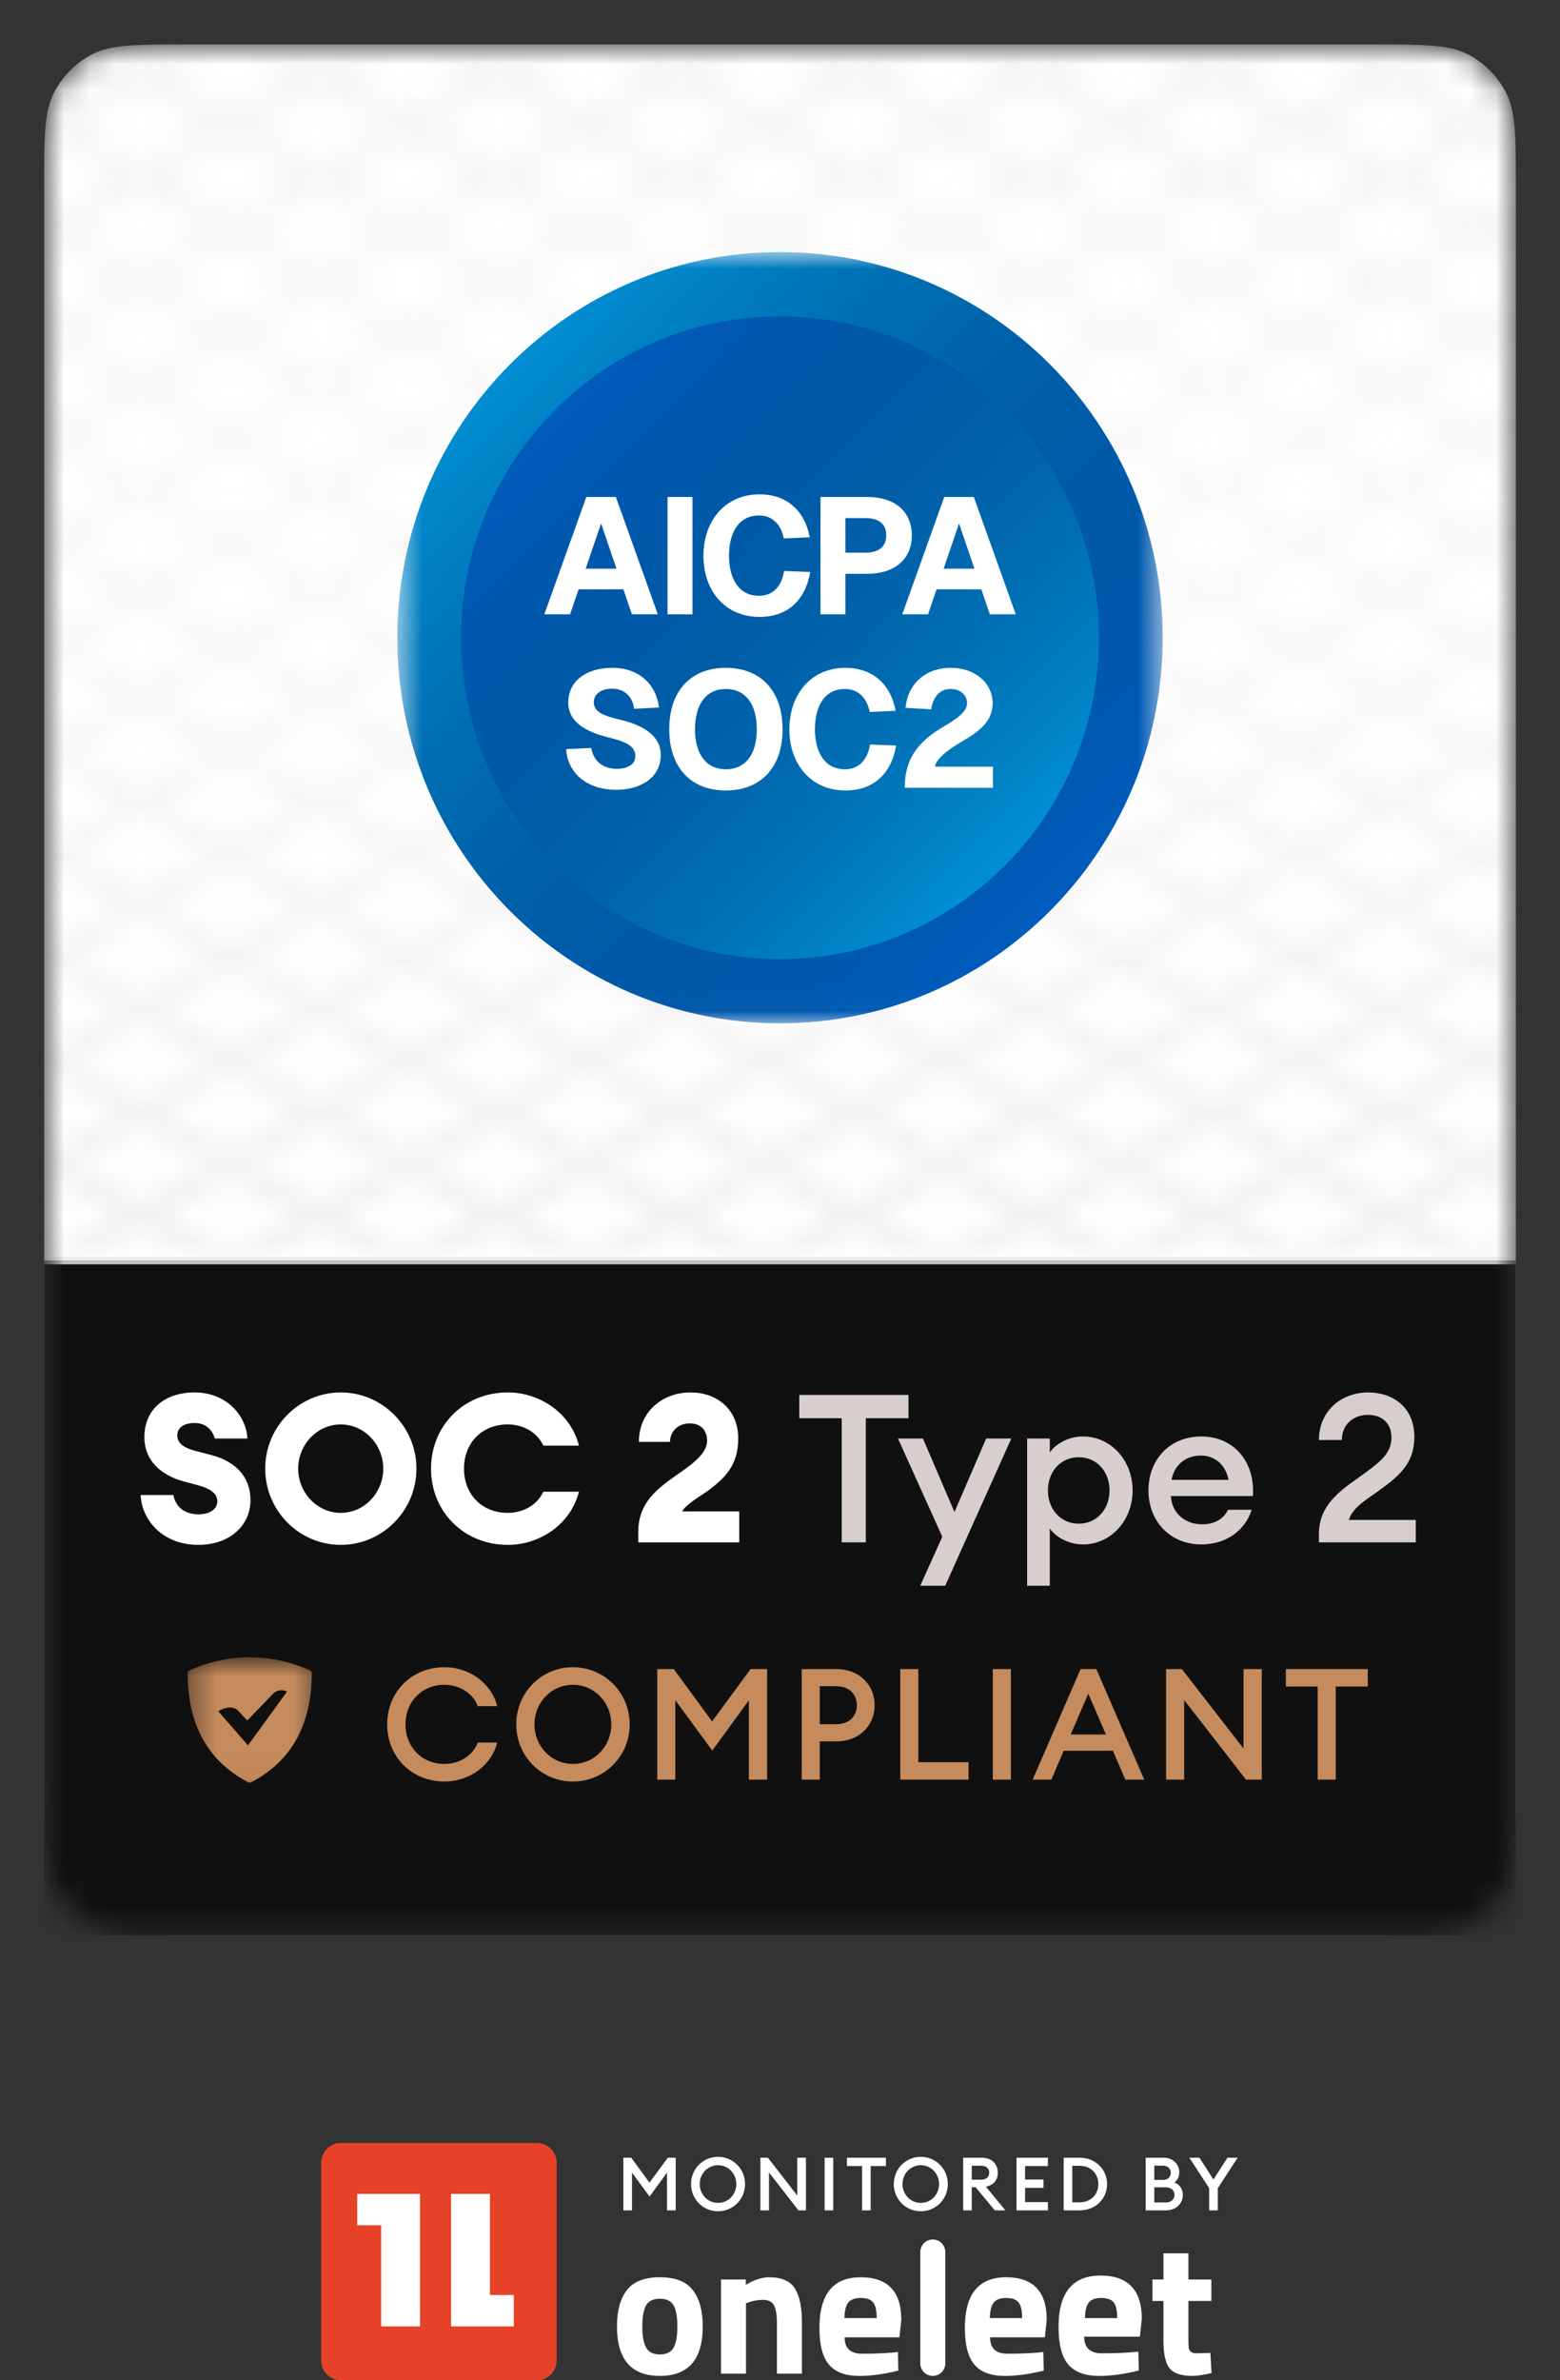 <svg width="61" height="93" viewBox="0 0 61 93" fill="none" xmlns="http://www.w3.org/2000/svg">
<rect x="0" y="0" width="61" height="93" fill="#333333" stroke="none"/>
<mask id="mask0_7084_3067" style="mask-type:luminance" maskUnits="userSpaceOnUse" x="1" y="1" width="59" height="75">
<path d="M1.726 7.301C1.726 5.354 1.726 4.38 2.103 3.637C2.434 2.982 2.962 2.451 3.612 2.117C4.35 1.738 5.317 1.738 7.251 1.738H53.749C55.683 1.738 56.65 1.738 57.388 2.117C58.038 2.451 58.566 2.982 58.897 3.637C59.274 4.38 59.274 5.354 59.274 7.301V70.054C59.274 72.001 59.274 72.975 58.897 73.719C58.566 74.373 58.038 74.905 57.388 75.238C56.65 75.617 55.683 75.617 53.749 75.617H7.251C5.317 75.617 4.35 75.617 3.612 75.238C2.962 74.905 2.434 74.373 2.103 73.719C1.726 72.975 1.726 72.001 1.726 70.054V7.301Z" fill="white"/>
</mask>
<g mask="url(#mask0_7084_3067)">
<path d="M1.726 7.301C1.726 5.354 1.726 4.38 2.103 3.637C2.434 2.982 2.962 2.451 3.612 2.117C4.35 1.738 5.317 1.738 7.251 1.738H53.749C55.683 1.738 56.65 1.738 57.388 2.117C58.038 2.451 58.566 2.982 58.897 3.637C59.274 4.38 59.274 5.354 59.274 7.301V70.054C59.274 72.001 59.274 72.975 58.897 73.719C58.566 74.373 58.038 74.905 57.388 75.238C56.65 75.617 55.683 75.617 53.749 75.617H7.251C5.317 75.617 4.35 75.617 3.612 75.238C2.962 74.905 2.434 74.373 2.103 73.719C1.726 72.975 1.726 72.001 1.726 70.054V7.301Z" fill="white"/>
<mask id="mask1_7084_3067" style="mask-type:luminance" maskUnits="userSpaceOnUse" x="1" y="1" width="59" height="49">
<path d="M59.274 1.738H1.726V49.252H59.274V1.738Z" fill="white"/>
</mask>
<g mask="url(#mask1_7084_3067)">
<mask id="mask2_7084_3067" style="mask-type:alpha" maskUnits="userSpaceOnUse" x="-62" y="-26" width="190" height="111">
<path d="M19.465 -25.497L-60.789 21.157M22.954 -23.469L-57.3 23.185M26.442 -21.441L-53.812 25.213M29.931 -19.413L-50.323 27.241M33.42 -17.385L-46.835 29.269M36.908 -15.357L-43.346 31.297M40.397 -13.329L-39.858 33.325M43.886 -11.301L-36.369 35.353M47.374 -9.273L-32.88 37.382M50.863 -7.245L-29.392 39.41M54.352 -5.217L-25.903 41.438M57.84 -3.189L-22.414 43.466M61.328 -1.161L-18.926 45.494M64.817 0.867L-15.437 47.522M68.306 2.895L-11.949 49.55M71.794 4.923L-8.46 51.578M75.283 6.952L-4.971 53.606M78.772 8.98L-1.483 55.634M82.26 11.008L2.006 57.662M85.749 13.036L5.494 59.69M89.237 15.064L8.983 61.718M92.726 17.092L12.472 63.746M96.215 19.12L15.96 65.774M99.703 21.148L19.449 67.802M103.192 23.176L22.938 69.83M106.681 25.204L26.426 71.858M110.169 27.232L29.915 73.886M113.658 29.26L33.403 75.914M117.146 31.288L36.892 77.942M120.635 33.316L40.381 79.97M124.124 35.344L43.869 81.998M127.612 37.372L47.358 84.026M127.618 37.378L19.63 -25.4M124.13 39.406L16.141 -23.372M120.641 41.434L12.652 -21.344M117.153 43.462L9.164 -19.316M113.664 45.49L5.675 -17.288M110.175 47.518L2.187 -15.259M106.687 49.546L-1.302 -13.231M103.198 51.574L-4.791 -11.203M99.71 53.602L-8.279 -9.175M96.221 55.63L-11.768 -7.147M92.733 57.658L-15.257 -5.119M89.244 59.686L-18.745 -3.091M85.755 61.714L-22.234 -1.063M82.267 63.742L-25.722 0.965M78.778 65.77L-29.211 2.993M75.289 67.798L-32.7 5.021M71.801 69.826L-36.188 7.049M68.312 71.854L-39.677 9.077M64.824 73.882L-43.165 11.105M61.335 75.91L-46.654 13.133M57.846 77.938L-50.143 15.161M54.358 79.966L-53.631 17.189M50.869 81.995L-57.12 19.217M47.38 84.022L-60.608 21.245" stroke="#F2EFEE"/>
</mask>
<g mask="url(#mask2_7084_3067)">
<path d="M59.695 1.738H1.609V49.542H59.695V1.738Z" fill="url(#paint0_radial_7084_3067)"/>
</g>
</g>
<path d="M1.726 49.252H59.274V75.616H1.726V49.252Z" fill="#111010"/>
<mask id="mask3_7084_3067" style="mask-type:luminance" maskUnits="userSpaceOnUse" x="1" y="48" width="59" height="28">
<path d="M59.274 48.963H1.726V75.617H59.274V48.963Z" fill="white"/>
<path d="M1.726 49.253H59.274V75.617H1.726V49.253Z" fill="black"/>
</mask>
<g mask="url(#mask3_7084_3067)">
<path d="M1.726 49.397H59.274V49.107H1.726V49.397Z" fill="#E9E4E2"/>
</g>
<path d="M7.756 60.359C6.346 60.359 5.54 59.377 5.5 58.412H6.781C6.869 58.898 7.248 59.166 7.756 59.166C8.183 59.166 8.497 58.98 8.497 58.655C8.497 58.387 8.295 58.185 7.748 58.03L7.192 57.884C6.281 57.633 5.653 57.065 5.645 56.157C5.645 55.078 6.426 54.404 7.611 54.404C8.876 54.404 9.633 55.329 9.673 56.205H8.4C8.271 55.751 7.925 55.597 7.611 55.597C7.232 55.597 6.942 55.751 6.934 56.067C6.926 56.384 7.176 56.562 7.627 56.684L8.279 56.854C9.222 57.106 9.794 57.706 9.794 58.614C9.794 59.596 8.988 60.359 7.756 60.359ZM13.327 59.109C14.254 59.109 14.987 58.314 14.987 57.382C14.987 56.449 14.254 55.654 13.327 55.654C12.393 55.654 11.66 56.449 11.66 57.382C11.66 58.314 12.393 59.109 13.327 59.109ZM13.327 60.359C11.692 60.359 10.371 59.02 10.371 57.382C10.371 55.743 11.692 54.404 13.327 54.404C14.955 54.404 16.284 55.743 16.284 57.382C16.284 59.02 14.955 60.359 13.327 60.359ZM19.859 60.359C18.119 60.359 16.854 59.044 16.854 57.382C16.854 55.718 18.119 54.404 19.859 54.404C21.108 54.404 22.316 55.207 22.638 56.481H21.245C20.995 55.938 20.431 55.654 19.859 55.654C18.803 55.654 18.143 56.416 18.143 57.382C18.143 58.347 18.803 59.109 19.859 59.109C20.431 59.109 20.995 58.825 21.245 58.282H22.638C22.316 59.556 21.108 60.359 19.859 60.359ZM28.906 59.053V60.261H24.958V59.848C24.958 58.541 25.949 58.006 26.787 57.398C27.238 57.073 27.649 56.708 27.649 56.294C27.649 55.913 27.432 55.613 26.972 55.613C26.489 55.613 26.199 55.954 26.199 56.335H24.982C24.982 55.199 25.852 54.404 27.013 54.404C27.979 54.404 28.866 55.013 28.866 56.205C28.866 57.244 28.358 57.738 27.689 58.241C27.416 58.436 26.827 58.769 26.674 59.053H28.906Z" fill="white"/>
<path d="M32.913 60.261V55.41H31.254V54.502H35.524V55.41H33.856V60.261H32.913ZM36.959 61.957H35.984L36.846 60.042L35.114 56.205H36.089L37.322 59.077L38.562 56.205H39.545L36.959 61.957ZM41.049 61.957H40.163V56.205H41.049V56.749C41.274 56.424 41.766 56.124 42.346 56.124C43.45 56.124 44.288 57.073 44.288 58.233C44.288 59.393 43.45 60.342 42.346 60.342C41.766 60.342 41.274 60.042 41.049 59.718V61.957ZM42.185 59.531C42.894 59.531 43.385 58.963 43.385 58.233C43.385 57.503 42.894 56.935 42.185 56.935C41.468 56.935 40.976 57.503 40.976 58.233C40.976 58.963 41.468 59.531 42.185 59.531ZM46.971 60.342C45.77 60.342 44.908 59.45 44.908 58.233C44.908 57.033 45.73 56.124 46.978 56.124C48.211 56.124 49.081 57.073 48.993 58.452H45.786C45.81 59.069 46.294 59.556 47.003 59.556C47.454 59.556 47.833 59.377 48.018 58.988H48.944C48.711 59.742 48.002 60.342 46.971 60.342ZM46.954 56.87C46.398 56.87 45.931 57.195 45.81 57.819H48.042C47.905 57.162 47.446 56.87 46.954 56.87ZM55.36 59.385V60.261H51.573V59.937C51.573 58.663 52.613 58.12 53.451 57.495C54.031 57.065 54.409 56.741 54.409 56.157C54.409 55.637 54.071 55.28 53.499 55.28C52.919 55.28 52.476 55.645 52.468 56.262H51.573C51.573 55.151 52.419 54.404 53.507 54.404C54.466 54.404 55.304 54.988 55.304 56.132C55.304 57.049 54.877 57.544 54.039 58.152C53.523 58.541 52.895 58.866 52.742 59.385H55.36Z" fill="#D6CFCD"/>
<mask id="mask4_7084_3067" style="mask-type:luminance" maskUnits="userSpaceOnUse" x="7" y="64" width="6" height="6">
<path d="M12.515 64.752H7.336V69.967H12.515V64.752Z" fill="white"/>
</mask>
<g mask="url(#mask4_7084_3067)">
<path d="M12.135 65.271C11.39 64.931 10.582 64.754 9.764 64.752C8.946 64.754 8.137 64.931 7.392 65.271C7.376 65.28 7.361 65.293 7.351 65.309C7.341 65.325 7.336 65.344 7.336 65.363C7.336 67.4 8.145 68.826 9.719 69.641C9.733 69.648 9.748 69.651 9.764 69.651C9.779 69.651 9.794 69.648 9.808 69.641C11.382 68.826 12.191 67.4 12.191 65.363C12.191 65.344 12.186 65.325 12.176 65.309C12.166 65.293 12.152 65.28 12.135 65.271ZM9.318 66.846L9.668 67.223L10.714 66.139C10.786 66.083 10.871 66.048 10.962 66.04C11.052 66.032 11.143 66.051 11.222 66.094L9.697 68.193L8.533 66.86C8.533 66.86 9.033 66.536 9.318 66.846Z" fill="#C58B5C"/>
</g>
<path d="M17.376 69.605C16.095 69.605 15.14 68.638 15.14 67.373C15.14 66.107 16.095 65.14 17.376 65.14C18.409 65.14 19.231 65.815 19.443 66.661H18.681C18.5 66.168 17.98 65.827 17.376 65.827C16.482 65.827 15.854 66.502 15.854 67.373C15.854 68.243 16.482 68.918 17.376 68.918C17.98 68.918 18.5 68.577 18.681 68.084H19.443C19.231 68.93 18.409 69.605 17.376 69.605ZM22.404 68.918C23.25 68.918 23.903 68.224 23.903 67.373C23.903 66.521 23.25 65.827 22.404 65.827C21.552 65.827 20.9 66.521 20.9 67.373C20.9 68.224 21.552 68.918 22.404 68.918ZM22.404 69.605C21.172 69.605 20.187 68.62 20.187 67.373C20.187 66.125 21.172 65.14 22.404 65.14C23.631 65.14 24.622 66.125 24.622 67.373C24.622 68.62 23.631 69.605 22.404 69.605ZM25.7 65.213H26.346L27.845 67.257L29.35 65.213H29.996V69.532H29.283V66.436L27.851 68.395L26.407 66.43V69.532H25.7V65.213ZM34.2 66.624C34.2 67.421 33.596 68.036 32.714 68.036H32.055V69.532H31.348V65.213H32.714C33.596 65.213 34.2 65.827 34.2 66.624ZM33.505 66.624C33.505 66.204 33.215 65.882 32.708 65.882H32.055V67.366H32.708C33.215 67.366 33.505 67.044 33.505 66.624ZM35.203 69.532V65.213H35.91V68.851H37.873V69.532H35.203ZM38.821 69.532V65.213H39.528V69.532H38.821ZM40.38 69.532L42.253 65.213H42.869L44.743 69.532H44.005L43.516 68.401H41.594L41.111 69.532H40.38ZM42.555 66.174L41.866 67.768H43.244L42.555 66.174ZM49.338 69.532H48.721L46.304 66.423V69.532H45.597V65.213H46.214L48.625 68.316V65.213H49.338V69.532ZM51.525 69.532V65.894H50.28V65.213H53.483V65.894H52.232V69.532H51.525Z" fill="#C58B5C"/>
<mask id="mask5_7084_3067" style="mask-type:luminance" maskUnits="userSpaceOnUse" x="15" y="9" width="31" height="31">
<path d="M45.463 9.851H15.539V39.981H45.463V9.851Z" fill="white"/>
</mask>
<g mask="url(#mask5_7084_3067)">
<path d="M30.501 39.981C38.765 39.981 45.463 33.236 45.463 24.916C45.463 16.596 38.765 9.851 30.501 9.851C22.238 9.851 15.539 16.596 15.539 24.916C15.539 33.236 22.238 39.981 30.501 39.981Z" fill="#0067D6"/>
<path d="M30.501 39.981C38.765 39.981 45.463 33.236 45.463 24.916C45.463 16.596 38.765 9.851 30.501 9.851C22.238 9.851 15.539 16.596 15.539 24.916C15.539 33.236 22.238 39.981 30.501 39.981Z" fill="url(#paint1_linear_7084_3067)"/>
<path d="M30.5 37.47C37.386 37.47 42.968 31.849 42.968 24.916C42.968 17.982 37.386 12.361 30.5 12.361C23.613 12.361 18.031 17.982 18.031 24.916C18.031 31.849 23.613 37.47 30.5 37.47Z" fill="#0067D6"/>
<path d="M30.5 37.47C37.386 37.47 42.968 31.849 42.968 24.916C42.968 17.982 37.386 12.361 30.5 12.361C23.613 12.361 18.031 17.982 18.031 24.916C18.031 31.849 23.613 37.47 30.5 37.47Z" fill="url(#paint2_linear_7084_3067)"/>
<path d="M21.285 24.001L22.927 19.417H24.081L25.722 24.001H24.709L24.376 23.026H22.625L22.292 24.001H21.285ZM22.901 22.219H24.106L23.504 20.45L22.901 22.219ZM26.102 19.417H27.077V24.001H26.102V19.417ZM31.68 22.348C31.495 23.459 30.789 24.104 29.699 24.104C28.353 24.104 27.506 23.078 27.506 21.715C27.506 20.353 28.353 19.314 29.699 19.314C30.744 19.314 31.463 19.933 31.662 20.992L30.648 21.037C30.533 20.463 30.18 20.14 29.68 20.14C28.878 20.14 28.506 20.818 28.506 21.715C28.506 22.606 28.885 23.278 29.68 23.278C30.212 23.278 30.558 22.929 30.661 22.309L31.68 22.348ZM33.904 19.417C34.994 19.417 35.654 19.985 35.654 20.915C35.654 21.845 34.994 22.419 33.904 22.419H33.057V24.001H32.083V19.417H33.904ZM33.057 21.593H33.846C34.359 21.593 34.654 21.36 34.654 20.915C34.654 20.469 34.359 20.243 33.846 20.243H33.057V21.593ZM35.282 24.001L36.923 19.417H38.078L39.719 24.001H38.706L38.373 23.026H36.622L36.289 24.001H35.282ZM36.898 22.219H38.103L37.501 20.45L36.898 22.219ZM23.119 29.224C23.202 29.715 23.548 30.038 24.119 30.038C24.555 30.038 24.85 29.863 24.844 29.528C24.837 29.192 24.555 28.998 23.843 28.824C22.856 28.585 22.221 28.185 22.221 27.449C22.221 26.616 22.913 26.093 23.952 26.093C24.965 26.093 25.658 26.719 25.767 27.642L24.792 27.694C24.741 27.21 24.407 26.906 23.927 26.906C23.503 26.906 23.202 27.126 23.221 27.462C23.234 27.849 23.683 27.978 24.17 28.101C25.19 28.327 25.837 28.766 25.837 29.496C25.837 30.367 25.074 30.858 24.093 30.858C22.984 30.858 22.202 30.238 22.137 29.27L23.119 29.224ZM28.381 30.884C26.996 30.884 26.169 29.967 26.169 28.495C26.169 27.01 26.996 26.093 28.381 26.093C29.767 26.093 30.6 27.01 30.6 28.495C30.6 29.967 29.767 30.884 28.381 30.884ZM27.176 28.495C27.176 29.476 27.625 30.057 28.381 30.057C29.151 30.057 29.593 29.476 29.593 28.495C29.593 27.507 29.151 26.919 28.381 26.919C27.625 26.919 27.176 27.507 27.176 28.495ZM35.04 29.128C34.855 30.238 34.149 30.884 33.059 30.884C31.712 30.884 30.866 29.857 30.866 28.495C30.866 27.132 31.712 26.093 33.059 26.093C34.104 26.093 34.822 26.713 35.021 27.772L34.008 27.817C33.893 27.242 33.54 26.919 33.04 26.919C32.238 26.919 31.866 27.597 31.866 28.495C31.866 29.386 32.245 30.057 33.04 30.057C33.572 30.057 33.918 29.709 34.021 29.089L35.04 29.128ZM35.41 27.655C35.486 26.752 36.166 26.093 37.173 26.093C38.128 26.093 38.815 26.68 38.815 27.488C38.815 28.191 38.257 28.598 37.635 28.96C37.385 29.102 36.589 29.58 36.564 29.954H38.827V30.78H35.377C35.377 29.437 36.128 28.824 37.057 28.295C37.519 28.011 37.814 27.772 37.814 27.475C37.814 27.152 37.551 26.919 37.173 26.919C36.763 26.919 36.493 27.203 36.41 27.714L35.41 27.655Z" fill="white"/>
</g>
</g>
<path fill-rule="evenodd" clip-rule="evenodd" d="M25.802 88.974C26.404 88.974 26.835 89.142 27.092 89.478C27.35 89.814 27.479 90.286 27.479 90.894C27.479 92.184 26.92 92.829 25.802 92.829C24.684 92.829 24.125 92.184 24.125 90.894C24.125 90.286 24.254 89.814 24.511 89.478C24.769 89.142 25.199 88.974 25.802 88.974ZM25.802 91.99C26.059 91.99 26.238 91.902 26.338 91.725C26.437 91.549 26.487 91.272 26.487 90.894C26.487 90.517 26.437 90.242 26.338 90.07C26.238 89.899 26.059 89.813 25.802 89.813C25.544 89.813 25.366 89.899 25.266 90.07C25.166 90.242 25.116 90.517 25.116 90.894C25.116 91.272 25.166 91.549 25.266 91.725C25.366 91.902 25.544 91.99 25.802 91.99ZM29.17 92.74H28.193V89.062H29.163V89.269C29.493 89.072 29.797 88.974 30.074 88.974C30.56 88.974 30.895 89.119 31.08 89.408C31.265 89.698 31.357 90.144 31.357 90.747V92.74H30.38V90.776C30.38 90.463 30.344 90.231 30.271 90.081C30.198 89.932 30.052 89.857 29.833 89.857C29.634 89.857 29.442 89.891 29.258 89.96L29.17 89.989V92.74ZM33.205 91.81C33.319 91.91 33.483 91.961 33.697 91.961C34.149 91.961 34.553 91.946 34.907 91.917L35.111 91.894L35.126 92.623C34.567 92.76 34.062 92.829 33.61 92.829C33.06 92.829 32.662 92.682 32.414 92.387C32.166 92.093 32.042 91.615 32.042 90.953C32.042 89.634 32.579 88.974 33.654 88.974C34.713 88.974 35.243 89.528 35.243 90.637L35.17 91.321H33.026C33.031 91.546 33.091 91.709 33.205 91.81ZM34.281 90.57C34.281 90.276 34.234 90.072 34.142 89.956C34.05 89.841 33.888 89.783 33.657 89.783C33.426 89.783 33.263 89.844 33.169 89.964C33.074 90.084 33.024 90.286 33.019 90.57H34.281ZM36.475 92.829C36.205 92.829 35.986 92.609 35.986 92.337V87.99C35.986 87.718 36.205 87.498 36.475 87.498C36.745 87.498 36.963 87.718 36.963 87.99V92.337C36.963 92.609 36.745 92.829 36.475 92.829ZM38.892 91.81C39.006 91.91 39.17 91.961 39.384 91.961C39.836 91.961 40.239 91.946 40.594 91.917L40.798 91.894L40.813 92.623C40.254 92.76 39.748 92.829 39.296 92.829C38.747 92.829 38.349 92.682 38.101 92.387C37.853 92.093 37.729 91.615 37.729 90.953C37.729 89.634 38.266 88.974 39.34 88.974C40.4 88.974 40.929 89.528 40.929 90.637L40.856 91.321H38.713C38.718 91.546 38.778 91.709 38.892 91.81ZM39.967 90.57C39.967 90.276 39.921 90.072 39.828 89.956C39.736 89.841 39.575 89.783 39.343 89.783C39.113 89.783 38.95 89.844 38.855 89.964C38.761 90.084 38.711 90.286 38.706 90.57H39.967ZM42.575 91.792C42.691 91.894 42.858 91.946 43.075 91.946C43.535 91.946 43.945 91.931 44.306 91.901L44.514 91.879L44.529 92.619C43.96 92.759 43.446 92.829 42.986 92.829C42.427 92.829 42.022 92.679 41.77 92.38C41.518 92.081 41.392 91.594 41.392 90.921C41.392 89.579 41.938 88.908 43.031 88.908C44.108 88.908 44.647 89.471 44.647 90.599L44.573 91.295H42.393C42.398 91.524 42.459 91.69 42.575 91.792ZM43.685 90.57C43.685 90.276 43.639 90.072 43.546 89.956C43.454 89.841 43.293 89.783 43.062 89.783C42.831 89.783 42.668 89.844 42.573 89.964C42.478 90.084 42.429 90.286 42.424 90.57H43.685ZM47.367 89.901H46.47V91.409C46.47 91.556 46.474 91.66 46.481 91.722C46.488 91.783 46.515 91.836 46.561 91.88C46.607 91.924 46.679 91.946 46.776 91.946L47.33 91.931L47.374 92.719C47.048 92.792 46.8 92.829 46.63 92.829C46.193 92.829 45.894 92.73 45.733 92.531C45.573 92.332 45.493 91.966 45.493 91.431V89.901H45.063V89.062H45.493V88.04H46.47V89.062H47.367V89.901Z" fill="white"/>
<path d="M24.375 84.304H24.683L25.396 85.278L26.113 84.304H26.421V86.361H26.081V84.887L25.399 85.82L24.712 84.884V86.361H24.375V84.304ZM28.078 86.069C28.48 86.069 28.791 85.738 28.791 85.333C28.791 84.927 28.48 84.597 28.078 84.597C27.672 84.597 27.361 84.927 27.361 85.333C27.361 85.738 27.672 86.069 28.078 86.069ZM28.078 86.396C27.491 86.396 27.021 85.927 27.021 85.333C27.021 84.739 27.491 84.269 28.078 84.269C28.662 84.269 29.134 84.739 29.134 85.333C29.134 85.927 28.662 86.396 28.078 86.396ZM31.514 86.361H31.221L30.07 84.881V86.361H29.733V84.304H30.027L31.175 85.782V84.304H31.514V86.361ZM32.245 86.361V84.304H32.582V86.361H32.245ZM33.71 86.361V84.629H33.117V84.304H34.642V84.629H34.046V86.361H33.71ZM36.006 86.069C36.409 86.069 36.72 85.738 36.72 85.333C36.72 84.927 36.409 84.597 36.006 84.597C35.601 84.597 35.29 84.927 35.29 85.333C35.29 85.738 35.601 86.069 36.006 86.069ZM36.006 86.396C35.419 86.396 34.95 85.927 34.95 85.333C34.95 84.739 35.419 84.269 36.006 84.269C36.59 84.269 37.062 84.739 37.062 85.333C37.062 85.927 36.59 86.396 36.006 86.396ZM37.662 86.361V84.304H38.398C38.778 84.304 39.017 84.551 39.017 84.889C39.017 85.179 38.85 85.371 38.554 85.437L39.313 86.361H38.899L38.151 85.457H37.998V86.361H37.662ZM37.998 85.162H38.358C38.556 85.162 38.68 85.066 38.68 84.889C38.68 84.713 38.556 84.617 38.358 84.617H37.998V85.162ZM39.747 86.361V84.304H40.975V84.629H40.083V85.156H40.803V85.481H40.083V86.037H40.975V86.361H39.747ZM41.592 86.361V84.304H42.22C42.827 84.304 43.29 84.751 43.29 85.333C43.29 85.915 42.827 86.361 42.22 86.361H41.592ZM41.929 86.046H42.22C42.657 86.046 42.948 85.736 42.948 85.333C42.948 84.93 42.657 84.62 42.22 84.62H41.929V86.046ZM44.798 86.361V84.304H45.503C45.868 84.304 46.113 84.562 46.113 84.872C46.113 85.058 46.035 85.185 45.923 85.269C46.11 85.347 46.251 85.504 46.251 85.759C46.251 86.098 45.981 86.361 45.592 86.361H44.798ZM45.135 86.051H45.584C45.802 86.051 45.923 85.93 45.923 85.756C45.923 85.585 45.802 85.46 45.584 85.46H45.135V86.051ZM45.135 85.171H45.486C45.67 85.171 45.782 85.052 45.782 84.892C45.782 84.742 45.67 84.614 45.486 84.614H45.135V85.171ZM47.281 86.361V85.492L46.507 84.304H46.901L47.448 85.156L47.997 84.304H48.395L47.618 85.495V86.361H47.281Z" fill="white"/>
<path d="M20.999 83.728H13.326C12.902 83.728 12.559 84.074 12.559 84.501V92.227C12.559 92.654 12.902 92.999 13.326 92.999H20.999C21.423 92.999 21.766 92.654 21.766 92.227V84.501C21.766 84.074 21.423 83.728 20.999 83.728Z" fill="#E64228"/>
<path fill-rule="evenodd" clip-rule="evenodd" d="M20.092 90.894H17.637V85.718H19.157V89.668H20.092V90.894Z" fill="white"/>
<path fill-rule="evenodd" clip-rule="evenodd" d="M13.969 85.718H16.424V90.894H14.904V86.944H13.969V85.718Z" fill="white"/>
<defs>
<radialGradient id="paint0_radial_7084_3067" cx="0" cy="0" r="1" gradientUnits="userSpaceOnUse" gradientTransform="translate(29.851 19.464) rotate(90) scale(30.078 122.889)">
<stop stop-color="#D9D9D9" stop-opacity="0.1"/>
<stop offset="1" stop-color="#737373" stop-opacity="0.1"/>
</radialGradient>
<linearGradient id="paint1_linear_7084_3067" x1="45.463" y1="39.981" x2="14.959" y2="10.06" gradientUnits="userSpaceOnUse">
<stop stop-opacity="0"/>
<stop offset="1" stop-color="#01B0F7"/>
</linearGradient>
<linearGradient id="paint2_linear_7084_3067" x1="42.968" y1="37.47" x2="17.548" y2="12.536" gradientUnits="userSpaceOnUse">
<stop stop-color="#01B0F7"/>
<stop offset="1" stop-opacity="0"/>
</linearGradient>
</defs>
</svg>
